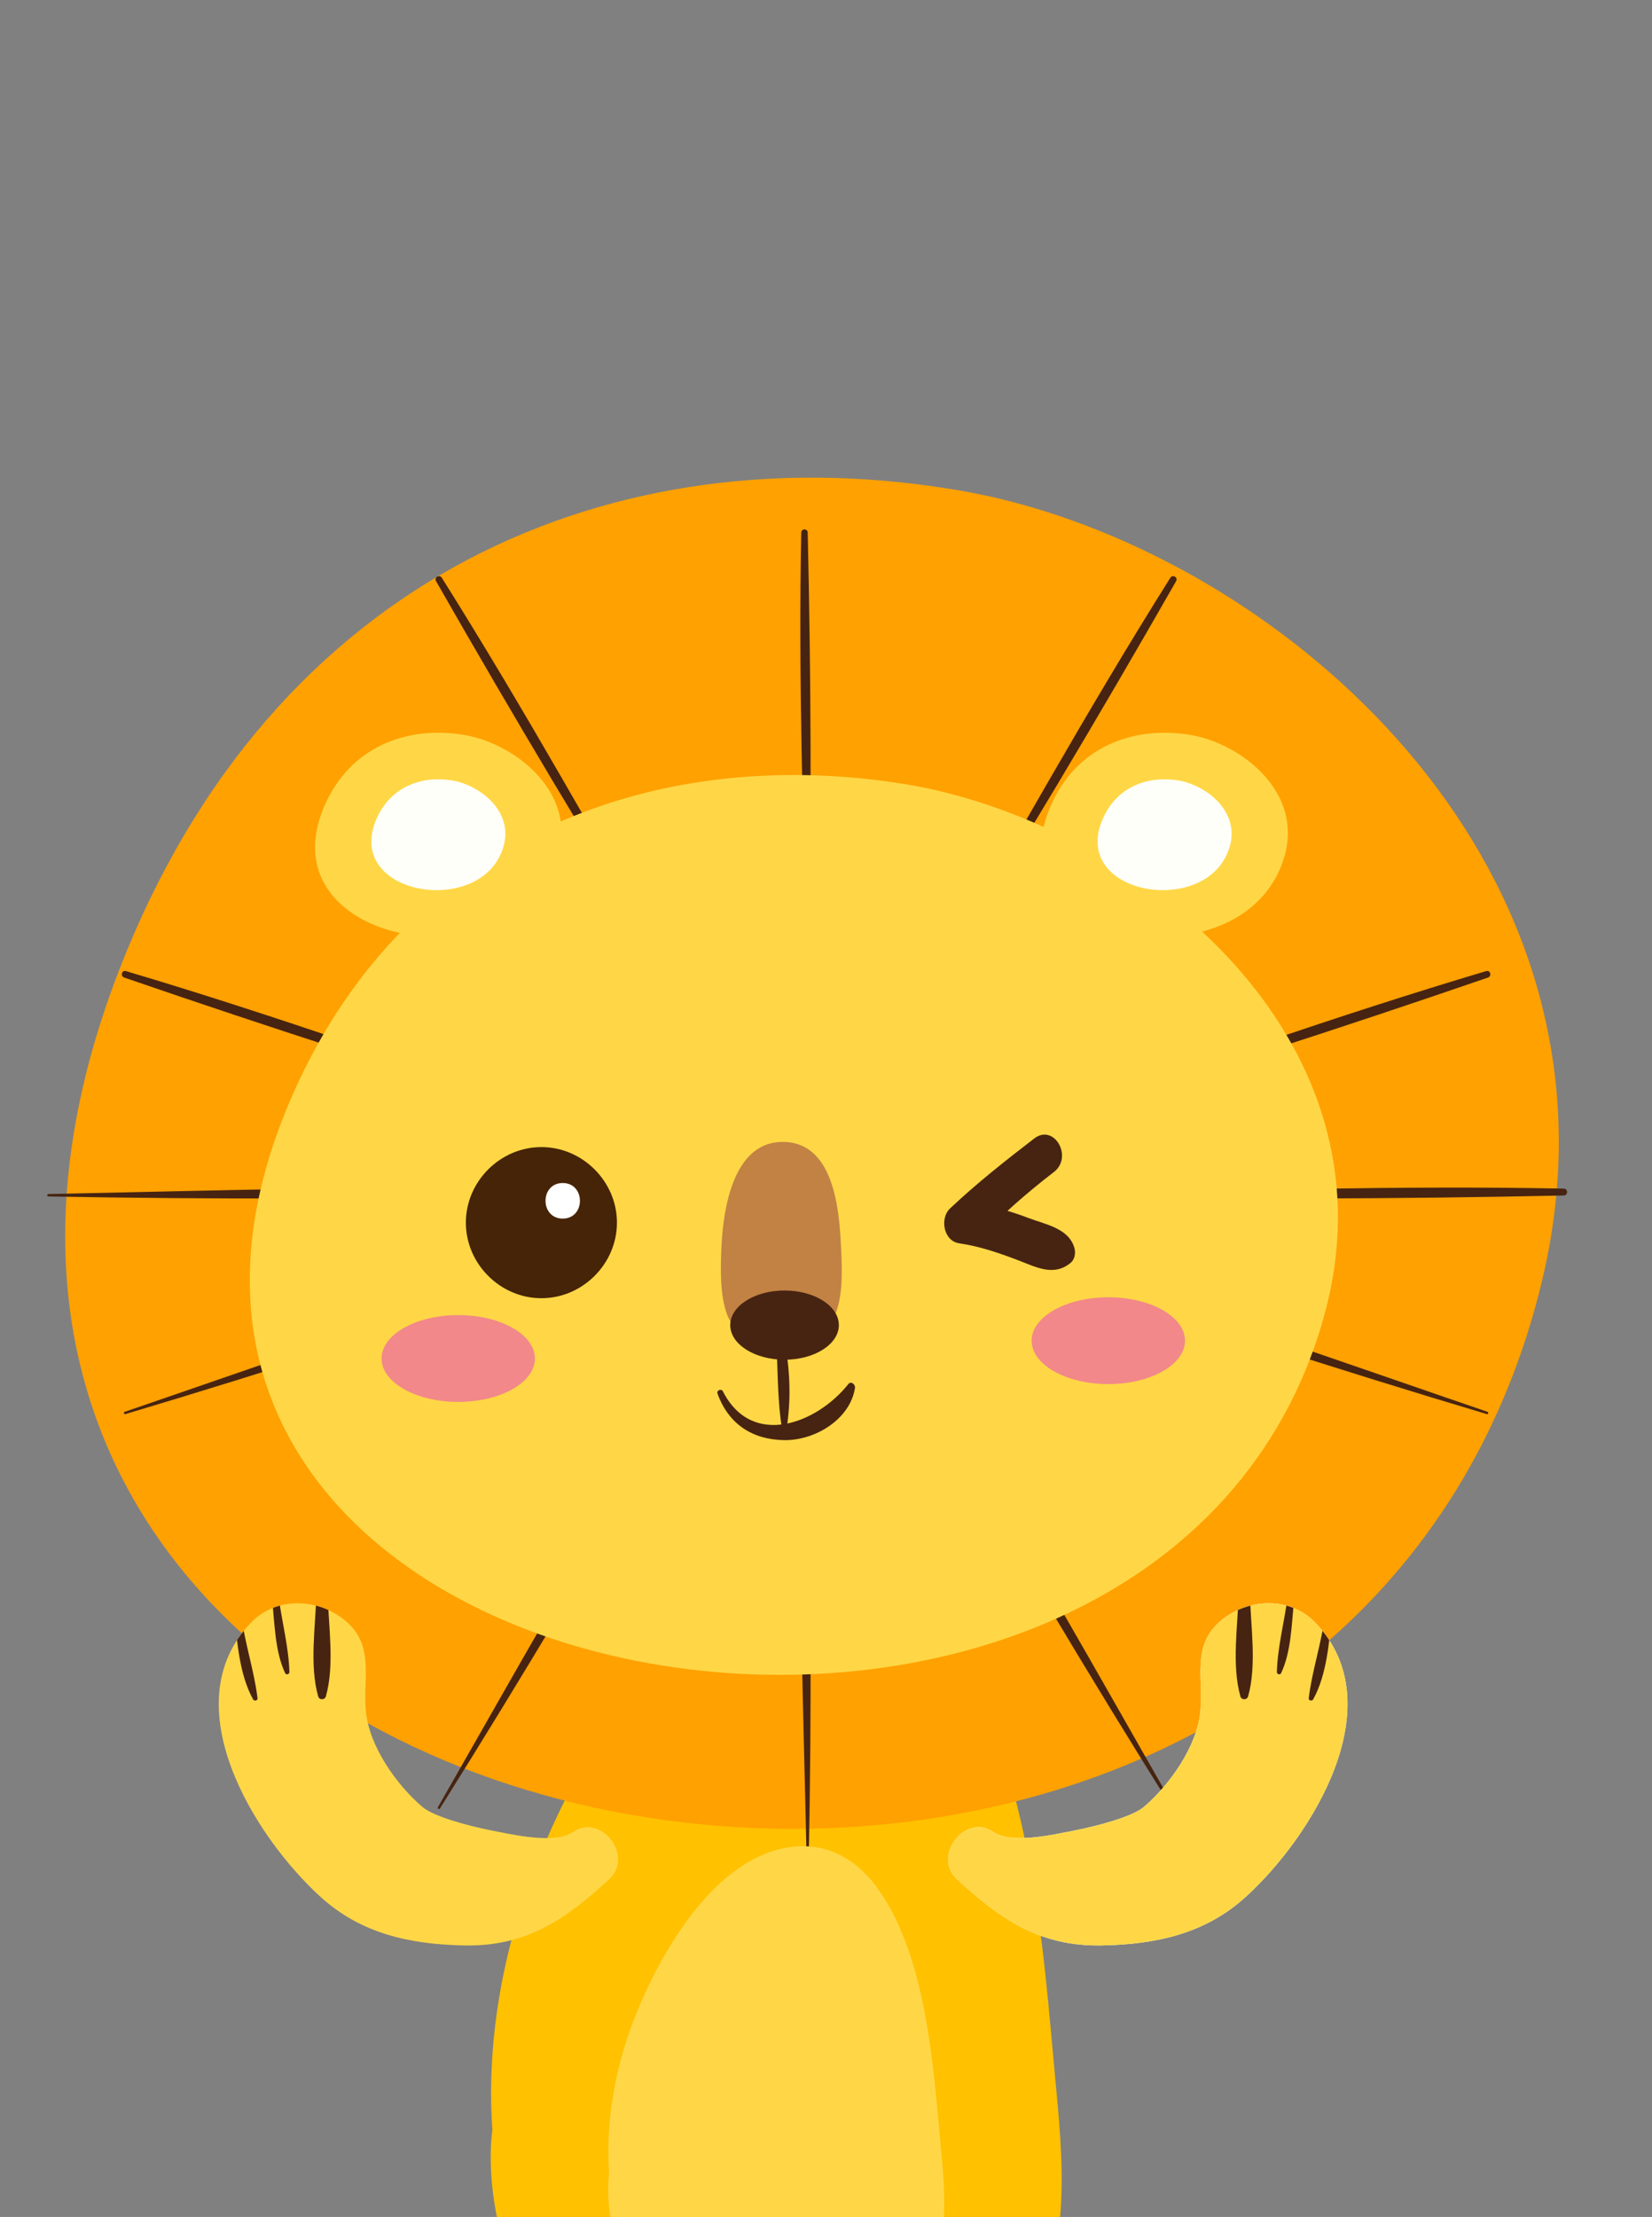 <?xml version="1.0" encoding="utf-8"?>
<!-- Generator: Adobe Illustrator 22.0.1, SVG Export Plug-In . SVG Version: 6.00 Build 0)  -->
<svg version="1.0" xmlns:x="ns_extend;" xmlns:i="ns_ai;" xmlns:graph="ns_graphs;"
	 xmlns="http://www.w3.org/2000/svg" xmlns:xlink="http://www.w3.org/1999/xlink" xmlns:a="http://ns.adobe.com/AdobeSVGViewerExtensions/3.0/"
	 x="0px" y="0px" viewBox="0 0 149.079 200" enable-background="new 0 0 149.079 200" xml:space="preserve">
<rect x="0" y="0" width="149.079" height="200" fill="#808080" stroke="none"/>
<g id="Background">
</g>
<g id="Designed_by_Freepik">
</g>
<g id="Object">
	<g>
		<defs>
			<rect id="SVGID_9_" width="145" height="200"/>
		</defs>
		<clipPath id="SVGID_1_">
			<use xlink:href="#SVGID_9_"  overflow="visible"/>
		</clipPath>
		<path clip-path="url(#SVGID_1_)" fill="#FFC100" d="M95.329,188.624c-0.68-7.186-1.125-13.912-2.621-21.581
			c-1.386-7.11-3.713-14.289-7.719-19.344c-4.357-5.498-10.091-6.717-15.71-4.838c-8.978,3.002-16.112,13.79-20.513,24.404
			c-3.157,7.613-4.932,16.367-4.335,24.878c-0.671,5.165,1.004,11.888,2.985,15.302c3.484,6.001,9.14,7.931,14.419,8.818
			c2.356,0.395,4.749,0.37,7.117,0.201c1.065-0.076,2.127-0.219,3.186-0.383c0.757-0.117,1.514-0.263,2.266-0.408
			c-1.745,0.335,1.979-0.366,1.562-0.287c5.146-0.972,10.688-2.003,15.306-5.471C96.791,205.774,96.011,195.843,95.329,188.624z"/>
		<path clip-path="url(#SVGID_1_)" fill="#FFA100" d="M94.259,46.114c-2.554-0.801-5.097-1.421-7.593-1.853
			c-31.125-5.37-62.166,7.521-75.989,43.448c-32.309,83.978,108.61,108.529,128.393,28.193
			C147.616,81.19,120.352,54.286,94.259,46.114z"/>
		<g clip-path="url(#SVGID_1_)">
			<g>
				<g>
					<g>
						<path fill="#472411" d="M72.307,48.042c-0.272,13.049,0.19,26.041,0.475,39.083c0.003,0.133,0.204,0.133,0.206,0
							c0.256-13.044,0.201-26.041-0.1-39.083C72.879,47.667,72.315,47.667,72.307,48.042L72.307,48.042z"/>
					</g>
				</g>
				<g>
					<g>
						<path fill="#472411" d="M72.307,128.245c-0.272,13.049,0.19,26.04,0.475,39.083c0.003,0.133,0.204,0.133,0.206,0
							c0.256-13.044,0.201-26.042-0.1-39.083C72.879,127.87,72.315,127.87,72.307,128.245L72.307,128.245z"/>
					</g>
				</g>
			</g>
			<g>
				<g>
					<g>
						<path fill="#472411" d="M141.115,107.229c-14.955-0.294-29.855,0.188-44.804,0.489c-0.143,0.003-0.143,0.218,0,0.221
							c14.95,0.277,29.855,0.231,44.804-0.088C141.516,107.842,141.517,107.237,141.115,107.229L141.115,107.229z"/>
					</g>
				</g>
				<g>
					<g>
						<path fill="#472411" d="M49.172,107.229c-14.956-0.294-29.855,0.188-44.805,0.489c-0.142,0.003-0.142,0.218,0,0.221
							c14.951,0.277,29.855,0.231,44.805-0.088C49.573,107.842,49.573,107.237,49.172,107.229L49.172,107.229z"/>
					</g>
				</g>
			</g>
			<g>
				<g>
					<g>
						<g>
							<path fill="#472411" d="M105.614,52.12c-7.519,11.958-14.358,24.257-21.378,36.508c-0.068,0.121,0.112,0.225,0.186,0.108
								c7.503-11.963,14.709-24.051,21.714-36.311C106.33,52.085,105.821,51.791,105.614,52.12L105.614,52.12z"/>
						</g>
					</g>
					<g>
						<g>
							<path fill="#472411" d="M60.892,126.533c-7.519,11.958-14.359,24.257-21.378,36.508c-0.069,0.121,0.112,0.225,0.186,0.108
								c7.503-11.964,14.709-24.051,21.714-36.312C61.608,126.498,61.099,126.204,60.892,126.533L60.892,126.533z"/>
						</g>
					</g>
				</g>
				<g>
					<g>
						<g>
							<path fill="#472411" d="M134.118,87.606c-13.543,4.027-26.801,8.761-40.162,13.337c-0.13,0.044-0.077,0.247,0.057,0.207
								c13.529-4.039,26.915-8.371,40.266-12.962C134.643,88.063,134.495,87.494,134.118,87.606L134.118,87.606z"/>
						</g>
					</g>
					<g>
						<g>
							<path fill="#472411" d="M51.417,114.027c-13.542,4.028-26.8,8.762-40.161,13.338c-0.13,0.044-0.077,0.247,0.057,0.207
								c13.528-4.04,26.915-8.371,40.264-12.962C51.942,114.485,51.793,113.915,51.417,114.027L51.417,114.027z"/>
						</g>
					</g>
				</g>
			</g>
			<g>
				<g>
					<g>
						<g>
							<path fill="#472411" d="M39.346,52.425c7.005,12.261,14.212,24.348,21.715,36.311c0.073,0.117,0.254,0.012,0.186-0.108
								c-7.021-12.25-13.86-24.55-21.379-36.508C39.661,51.791,39.151,52.085,39.346,52.425L39.346,52.425z"/>
						</g>
					</g>
					<g>
						<g>
							<path fill="#472411" d="M84.068,126.837c7.006,12.26,14.212,24.348,21.714,36.312c0.073,0.117,0.254,0.012,0.186-0.108
								c-7.02-12.251-13.858-24.551-21.378-36.508C84.383,126.204,83.874,126.498,84.068,126.837L84.068,126.837z"/>
						</g>
					</g>
				</g>
				<g>
					<g>
						<g>
							<path fill="#472411" d="M11.204,88.188c13.35,4.591,26.736,8.922,40.265,12.962c0.133,0.04,0.187-0.163,0.057-0.207
								c-13.361-4.576-26.619-9.31-40.162-13.337C10.988,87.494,10.839,88.063,11.204,88.188L11.204,88.188z"/>
						</g>
					</g>
					<g>
						<g>
							<path fill="#472411" d="M93.905,114.61c13.35,4.591,26.736,8.922,40.265,12.962c0.134,0.04,0.187-0.163,0.057-0.207
								c-13.36-4.577-26.618-9.31-40.161-13.338C93.688,113.915,93.54,114.485,93.905,114.61L93.905,114.61z"/>
						</g>
					</g>
				</g>
			</g>
		</g>
		<path clip-path="url(#SVGID_1_)" fill="#FFD746" d="M84.928,193.981c-0.399-4.23-0.662-8.19-1.542-12.705
			c-0.816-4.185-2.185-8.411-4.544-11.387c-2.564-3.236-5.939-3.954-9.248-2.848c-5.285,1.768-9.485,8.118-12.076,14.366
			c-1.858,4.482-2.903,9.634-2.552,14.645c-0.394,3.039,0.591,6.998,1.758,9.007c2.051,3.532,5.379,4.67,8.488,5.191
			c1.387,0.233,2.796,0.218,4.19,0.118c0.627-0.044,1.252-0.129,1.875-0.224c0.446-0.069,0.891-0.156,1.334-0.241
			c-1.028,0.198,1.165-0.216,0.919-0.168c3.028-0.573,6.291-1.181,9.01-3.22C85.789,204.077,85.329,198.23,84.928,193.981z"/>
		<path clip-path="url(#SVGID_1_)" fill="#FFD746" d="M86.925,71.93c-1.859-0.533-3.712-0.946-5.53-1.234
			c-22.677-3.577-45.291,5.009-55.361,28.935c-23.539,55.927,79.128,72.276,93.539,18.776
			C125.799,95.29,105.936,77.373,86.925,71.93z"/>
		<g clip-path="url(#SVGID_1_)">
			<path fill="#FFD746" d="M43.021,66.561c-0.422-0.121-0.841-0.215-1.253-0.28c-5.14-0.811-10.265,1.135-12.547,6.558
				c-5.334,12.675,17.934,16.38,21.2,4.255C51.831,71.855,47.329,67.794,43.021,66.561z"/>
			<path fill="#FFFFFA" d="M41.439,70.552c-0.229-0.066-0.457-0.116-0.681-0.152c-2.793-0.44-5.579,0.618-6.819,3.564
				c-2.899,6.889,9.746,8.903,11.521,2.313C46.227,73.429,43.78,71.223,41.439,70.552z"/>
		</g>
		<g clip-path="url(#SVGID_1_)">
			<path fill="#FFD746" d="M108.558,66.561c-0.422-0.121-0.843-0.215-1.254-0.28c-5.139-0.811-10.264,1.135-12.547,6.558
				c-5.334,12.675,17.933,16.38,21.199,4.255C117.367,71.855,112.865,67.794,108.558,66.561z"/>
			<path fill="#FFFFFA" d="M106.976,70.552c-0.228-0.066-0.458-0.116-0.681-0.152c-2.794-0.44-5.579,0.618-6.819,3.564
				c-2.899,6.889,9.746,8.903,11.522,2.313C111.765,73.429,109.317,71.223,106.976,70.552z"/>
		</g>
		<g clip-path="url(#SVGID_1_)">
			<g>
				<path fill="#462408" d="M48.857,117.117c3.716,0,6.817-3.101,6.817-6.817c0-3.716-3.101-6.817-6.817-6.817
					c-3.716,0-6.817,3.101-6.817,6.817C42.04,114.017,45.142,117.117,48.857,117.117L48.857,117.117z"/>
			</g>
			<g>
				<path fill="#FFFFFF" d="M50.782,109.934c2.07,0,2.07-3.209,0-3.209C48.712,106.724,48.712,109.934,50.782,109.934
					L50.782,109.934z"/>
			</g>
		</g>
		<g clip-path="url(#SVGID_1_)">
			<g>
				<path fill="#472411" d="M93.331,102.707c-2.609,2.005-5.201,4.051-7.597,6.311c-0.943,0.89-0.595,2.944,0.831,3.148
					c1.796,0.258,3.488,0.84,5.182,1.476c1.68,0.631,3.313,1.572,4.874,0.281c0.36-0.297,0.46-0.875,0.345-1.303
					c-0.489-1.818-2.624-2.155-4.18-2.748c-1.875-0.714-3.719-1.211-5.72-1.407c0.444,1.072,0.888,2.144,1.332,3.216
					c2.088-2.155,4.326-4.118,6.704-5.945C96.87,104.378,95.126,101.328,93.331,102.707L93.331,102.707z"/>
			</g>
		</g>
		<path clip-path="url(#SVGID_1_)" fill="#C18244" d="M65.155,111.628c-0.025,0.321-0.043,0.627-0.055,0.913
			c-0.08,1.808-0.142,4.282,0.501,6.014c0.784,2.113,2.88,2.671,4.957,2.671c5.554,0,5.552-4.326,5.341-8.694
			c-0.163-3.373-0.622-9.516-5.274-9.516C66.51,103.016,65.423,108.163,65.155,111.628z"/>
		<path clip-path="url(#SVGID_1_)" fill="#472411" d="M75.7,119.544c0,1.724-2.193,3.122-4.901,3.122c-2.706,0-4.9-1.398-4.9-3.122
			c0-1.724,2.194-3.122,4.9-3.122C73.507,116.422,75.7,117.82,75.7,119.544z"/>
		<g clip-path="url(#SVGID_1_)">
			<g>
				<path fill="#472411" d="M70.093,121.708c0.1,2.382,0.094,4.782,0.466,7.143c0.034,0.213,0.395,0.213,0.429,0
					c0.38-2.419,0.322-4.843-0.072-7.254C70.839,121.127,70.073,121.242,70.093,121.708L70.093,121.708z"/>
			</g>
		</g>
		<g clip-path="url(#SVGID_1_)">
			<g>
				<path fill="#472411" d="M64.747,125.714c0.983,2.742,3.127,4.164,6.019,4.207c2.771,0.042,5.94-1.859,6.389-4.706
					c0.048-0.309-0.35-0.665-0.601-0.35c-2.825,3.555-8.69,5.832-11.323,0.645C65.096,125.244,64.645,125.431,64.747,125.714
					L64.747,125.714z"/>
			</g>
		</g>
		<path clip-path="url(#SVGID_1_)" fill="#F28889" d="M48.272,122.557c0,2.164-3.098,3.916-6.919,3.916
			c-3.822,0-6.92-1.753-6.92-3.916c0-2.163,3.098-3.917,6.92-3.917C45.174,118.64,48.272,120.394,48.272,122.557z"/>
		<path clip-path="url(#SVGID_1_)" fill="#F28889" d="M106.937,120.949c0,2.163-3.099,3.917-6.92,3.917
			c-3.821,0-6.92-1.754-6.92-3.917s3.099-3.916,6.92-3.916C103.838,117.032,106.937,118.786,106.937,120.949z"/>
		<g clip-path="url(#SVGID_1_)">
			<defs>
				<path id="SVGID_11_" d="M51.696,165.276c-1.639,1.128-5.457,0.222-7.38-0.152c-2.008-0.391-5.179-1.235-6.21-2.122
					c-2.332-2.005-4.769-5.437-5.083-8.575c-0.3-3.001,0.829-6.001-1.88-8.236c-2.463-2.033-6.219-2.175-8.503,0.205
					c-7.074,7.374,0.285,19.272,6.292,24.734c3.663,3.331,8.087,4.274,12.935,4.376c5.688,0.121,9.199-2.39,13.116-5.973
					C57.238,167.472,54.247,163.52,51.696,165.276z"/>
			</defs>
			<clipPath id="SVGID_2_">
				<use xlink:href="#SVGID_11_"  overflow="visible"/>
			</clipPath>
			<g clip-path="url(#SVGID_2_)">
				<path fill="#FFD746" d="M51.696,165.276c-1.639,1.128-5.457,0.222-7.38-0.152c-2.008-0.391-5.179-1.235-6.21-2.122
					c-2.332-2.005-4.769-5.437-5.083-8.575c-0.3-3.001,0.829-6.001-1.88-8.236c-2.463-2.033-6.219-2.175-8.503,0.205
					c-7.074,7.374,0.285,19.272,6.292,24.734c3.663,3.331,8.087,4.274,12.935,4.376c5.688,0.121,9.199-2.39,13.116-5.973
					C57.238,167.472,54.247,163.52,51.696,165.276z"/>
			</g>
			<g clip-path="url(#SVGID_2_)">
				<g>
					<path fill="#472411" d="M21.14,145.596c0.251,2.508,0.463,5.482,1.701,7.717c0.097,0.175,0.426,0.109,0.399-0.108
						c-0.309-2.558-1.181-5.024-1.477-7.608C21.719,145.203,21.1,145.194,21.14,145.596L21.14,145.596z"/>
				</g>
			</g>
			<g clip-path="url(#SVGID_2_)">
				<g>
					<path fill="#472411" d="M24.551,144.284c0.242,2.151,0.246,4.68,1.184,6.663c0.089,0.187,0.387,0.092,0.381-0.104
						c-0.059-2.199-0.657-4.459-0.953-6.643C25.116,143.854,24.512,143.936,24.551,144.284L24.551,144.284z"/>
				</g>
			</g>
			<g clip-path="url(#SVGID_2_)">
				<g>
					<path fill="#472411" d="M28.553,143.76c-0.073,2.919-0.645,6.45,0.159,9.278c0.098,0.344,0.597,0.344,0.695,0
						c0.804-2.828,0.232-6.359,0.159-9.278C29.55,143.107,28.57,143.107,28.553,143.76L28.553,143.76z"/>
				</g>
			</g>
		</g>
		<g clip-path="url(#SVGID_1_)">
			<g>
				<defs>
					<path id="SVGID_13_" d="M89.646,165.276c1.639,1.128,5.456,0.222,7.38-0.152c2.008-0.391,5.18-1.235,6.21-2.122
						c2.332-2.005,4.77-5.437,5.083-8.575c0.3-3.001-0.828-6.001,1.88-8.236c2.464-2.033,6.219-2.175,8.504,0.205
						c7.073,7.374-0.285,19.272-6.292,24.734c-3.663,3.331-8.087,4.274-12.934,4.376c-5.687,0.121-9.198-2.39-13.116-5.973
						C84.105,167.472,87.095,163.52,89.646,165.276z"/>
				</defs>
				<clipPath id="SVGID_3_">
					<use xlink:href="#SVGID_13_"  overflow="visible"/>
				</clipPath>
				<g clip-path="url(#SVGID_3_)">
					<path fill="#FFFFFF" d="M89.646,165.276c1.639,1.128,5.456,0.222,7.38-0.152c2.008-0.391,5.18-1.235,6.21-2.122
						c2.332-2.005,4.77-5.437,5.083-8.575c0.3-3.001-0.828-6.001,1.88-8.236c2.464-2.033,6.219-2.175,8.504,0.205
						c7.073,7.374-0.285,19.272-6.292,24.734c-3.663,3.331-8.087,4.274-12.934,4.376c-5.687,0.121-9.198-2.39-13.116-5.973
						C84.105,167.472,87.095,163.52,89.646,165.276z"/>
				</g>
				<g clip-path="url(#SVGID_3_)">
					<path fill="#FFFFFF" d="M119.891,145.596c-0.263,2.624-0.786,5.248-1.574,7.608"/>
					<g>
						<path fill="#FFFFFF" d="M119.579,145.596c-0.296,2.584-1.167,5.051-1.477,7.608c-0.026,0.217,0.303,0.283,0.399,0.108
							c1.239-2.234,1.451-5.209,1.701-7.717C120.242,145.195,119.624,145.203,119.579,145.596L119.579,145.596z"/>
					</g>
				</g>
				<g clip-path="url(#SVGID_3_)">
					<path fill="#FFFFFF" d="M116.479,144.284c-0.262,2.099-0.524,4.46-1.049,6.56"/>
					<g>
						<path fill="#FFFFFF" d="M116.179,144.201c-0.295,2.178-0.895,4.45-0.953,6.642c-0.005,0.195,0.293,0.29,0.381,0.103
							c0.939-1.983,0.942-4.512,1.184-6.663C116.83,143.938,116.226,143.853,116.179,144.201L116.179,144.201z"/>
					</g>
				</g>
				<g clip-path="url(#SVGID_3_)">
					<g>
						<path fill="#FFFFFF" d="M111.776,143.76c-0.072,2.903-0.64,6.466,0.159,9.278c0.097,0.343,0.598,0.343,0.695,0
							c0.8-2.814,0.231-6.378,0.159-9.278C112.773,143.108,111.792,143.107,111.776,143.76L111.776,143.76z"/>
					</g>
				</g>
			</g>
			<g>
				<defs>
					<path id="SVGID_15_" d="M89.646,165.276c1.639,1.128,5.456,0.222,7.38-0.152c2.008-0.391,5.18-1.235,6.21-2.122
						c2.332-2.005,4.77-5.437,5.083-8.575c0.3-3.001-0.828-6.001,1.88-8.236c2.464-2.033,6.219-2.175,8.504,0.205
						c7.073,7.374-0.285,19.272-6.292,24.734c-3.663,3.331-8.087,4.274-12.934,4.376c-5.687,0.121-9.198-2.39-13.116-5.973
						C84.105,167.472,87.095,163.52,89.646,165.276z"/>
				</defs>
				<clipPath id="SVGID_4_">
					<use xlink:href="#SVGID_15_"  overflow="visible"/>
				</clipPath>
				<g clip-path="url(#SVGID_4_)">
					<path fill="#FFD746" d="M89.646,165.276c1.639,1.128,5.456,0.222,7.38-0.152c2.008-0.391,5.18-1.235,6.21-2.122
						c2.332-2.005,4.77-5.437,5.083-8.575c0.3-3.001-0.828-6.001,1.88-8.236c2.464-2.033,6.219-2.175,8.504,0.205
						c7.073,7.374-0.285,19.272-6.292,24.734c-3.663,3.331-8.087,4.274-12.934,4.376c-5.687,0.121-9.198-2.39-13.116-5.973
						C84.105,167.472,87.095,163.52,89.646,165.276z"/>
				</g>
				<g clip-path="url(#SVGID_4_)">
					<g>
						<path fill="#472411" d="M119.579,145.596c-0.296,2.584-1.167,5.051-1.477,7.608c-0.026,0.217,0.303,0.283,0.399,0.108
							c1.239-2.234,1.451-5.209,1.701-7.717C120.242,145.195,119.624,145.203,119.579,145.596L119.579,145.596z"/>
					</g>
				</g>
				<g clip-path="url(#SVGID_4_)">
					<g>
						<path fill="#472411" d="M116.179,144.201c-0.295,2.178-0.895,4.45-0.953,6.642c-0.005,0.195,0.293,0.29,0.381,0.103
							c0.939-1.983,0.942-4.512,1.184-6.663C116.83,143.938,116.226,143.853,116.179,144.201L116.179,144.201z"/>
					</g>
				</g>
				<g clip-path="url(#SVGID_4_)">
					<g>
						<path fill="#472411" d="M111.776,143.76c-0.072,2.903-0.64,6.466,0.159,9.278c0.097,0.343,0.598,0.343,0.695,0
							c0.8-2.814,0.231-6.378,0.159-9.278C112.773,143.108,111.792,143.107,111.776,143.76L111.776,143.76z"/>
					</g>
				</g>
			</g>
			<g>
				<defs>
					<path id="SVGID_17_" d="M89.646,165.276c1.639,1.128,5.456,0.222,7.38-0.152c2.008-0.391,5.18-1.235,6.21-2.122
						c2.332-2.005,4.77-5.437,5.083-8.575c0.3-3.001-0.828-6.001,1.88-8.236c2.464-2.033,6.219-2.175,8.504,0.205
						c7.073,7.374-0.285,19.272-6.292,24.734c-3.663,3.331-8.087,4.274-12.934,4.376c-5.687,0.121-9.198-2.39-13.116-5.973
						C84.105,167.472,87.095,163.52,89.646,165.276z"/>
				</defs>
				<clipPath id="SVGID_5_">
					<use xlink:href="#SVGID_17_"  overflow="visible"/>
				</clipPath>
			</g>
		</g>
	</g>
</g>
</svg>
